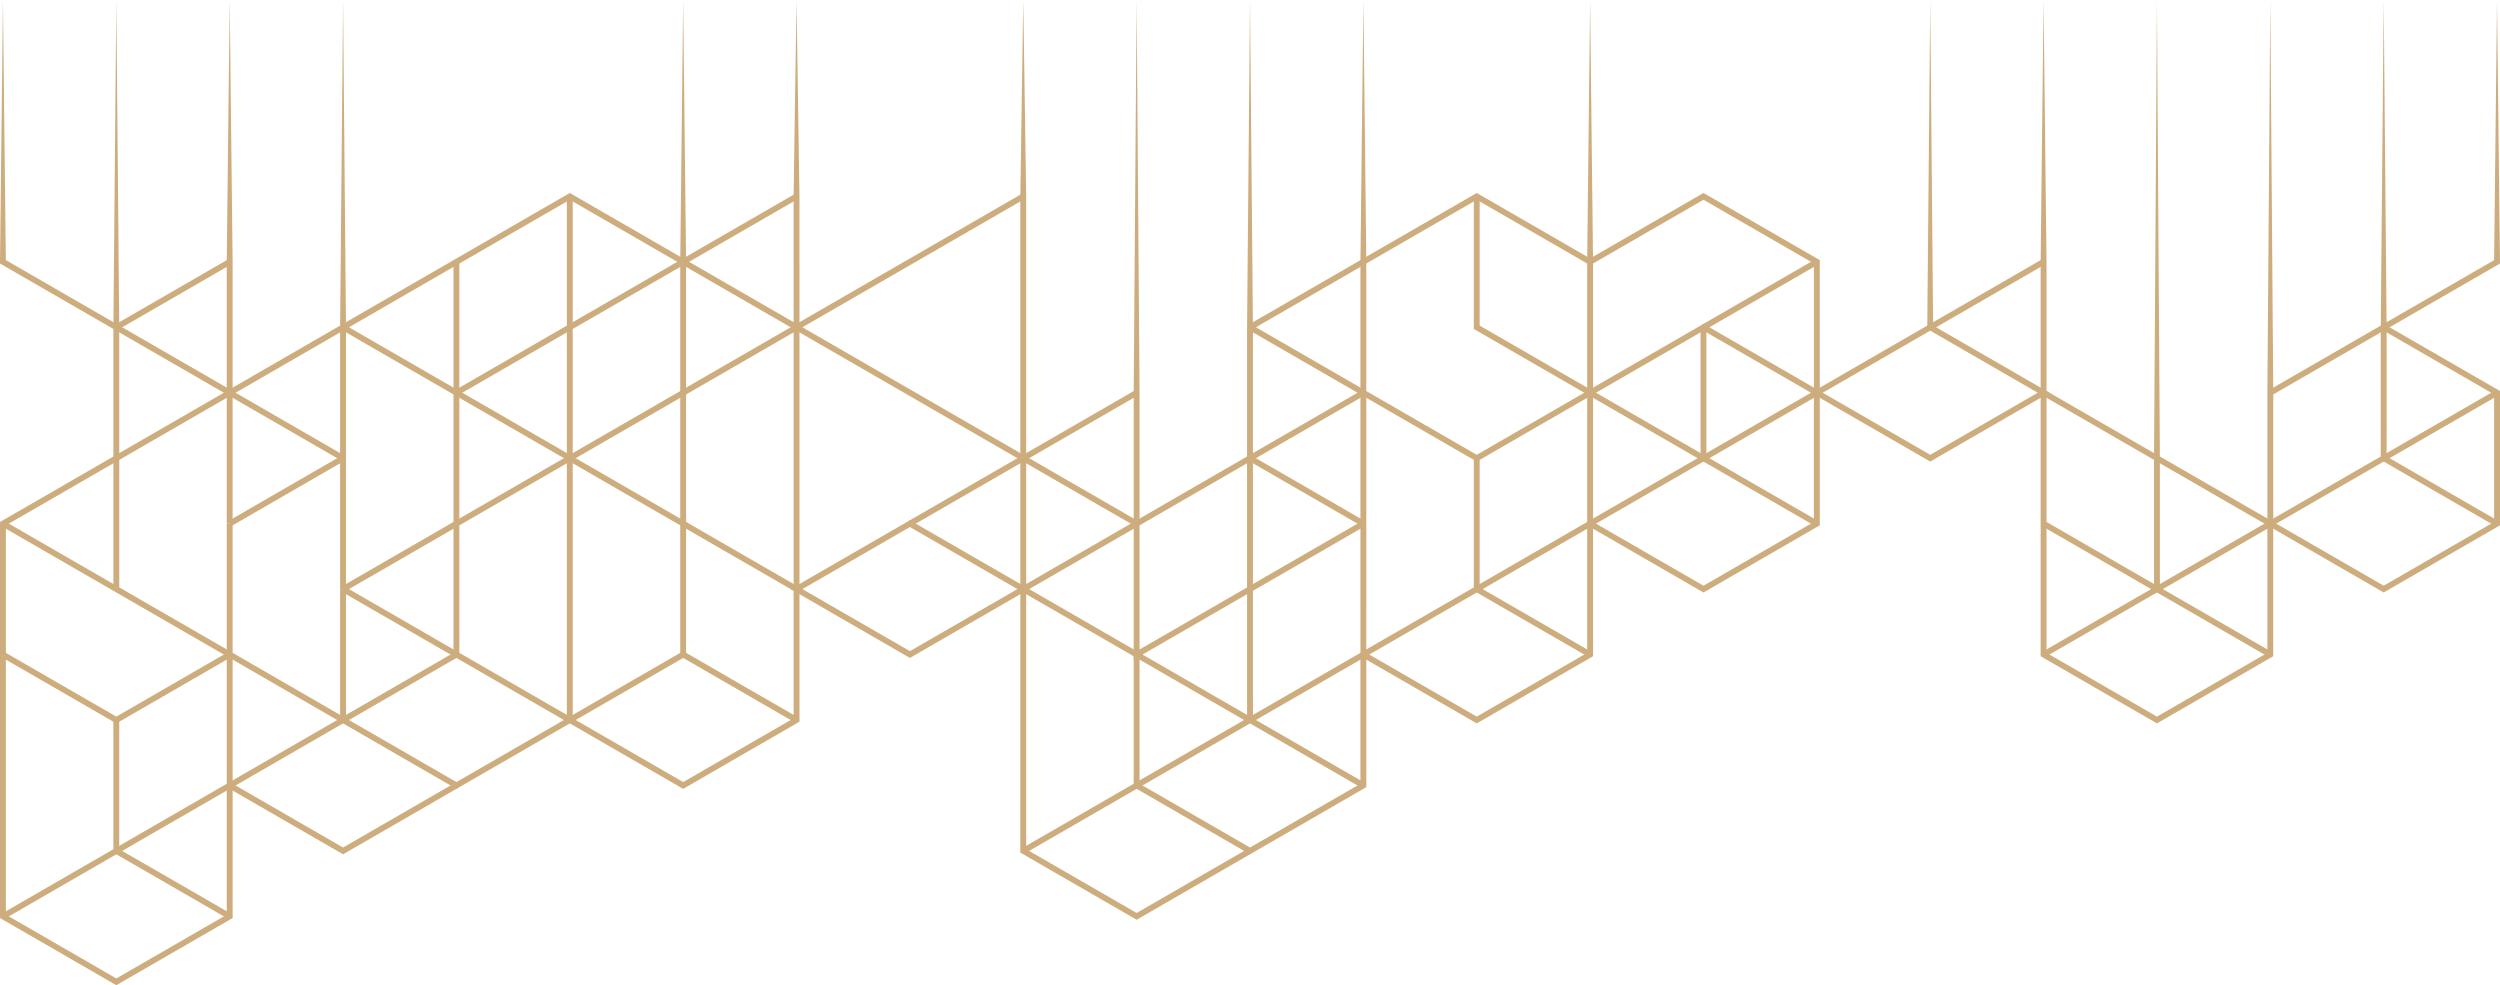 <?xml version="1.0" encoding="UTF-8" standalone="no"?><svg xmlns="http://www.w3.org/2000/svg" xmlns:xlink="http://www.w3.org/1999/xlink" fill="#000000" height="197" preserveAspectRatio="xMidYMid meet" version="1" viewBox="0.0 0.0 500.0 197.0" width="500" zoomAndPan="magnify"><defs><clipPath id="a"><path d="M 0 78 L 47 78 L 47 197.039 L 0 197.039 Z M 0 78"/></clipPath></defs><g><g id="change1_1"><path d="M 499.082 105.219 L 476.152 91.977 L 476.152 65.453 L 477.324 65.453 L 477.324 91.297 L 499.082 103.859 L 499.082 105.219" fill="#cdad7d"/></g><g id="change1_2"><path d="M 453.77 104.219 L 476.441 91.129 L 477.031 92.145 L 454.359 105.234 L 453.77 104.219" fill="#cdad7d"/></g><g id="change1_3"><path d="M 476.441 91.129 L 499.102 78.047 L 499.102 79.402 L 477.031 92.145 L 476.441 91.129" fill="#cdad7d"/></g><g id="change1_4"><path d="M 476.445 64.945 L 498.82 52.027 L 499.402 0.008 L 500 52.703 L 477.031 65.965 L 476.445 64.945" fill="#cdad7d"/></g><g id="change1_5"><path d="M 476.738 0.004 L 477.324 65.453 L 476.152 65.453 L 476.738 0.004" fill="#cdad7d"/></g><g id="change1_6"><path d="M 453.477 78.207 L 454.062 0.004 L 454.652 78.547 L 453.477 78.207" fill="#cdad7d"/></g><g id="change1_7"><path d="M 409.305 130.57 L 431.391 143.32 L 453.473 130.57 L 453.473 105.062 L 409.305 79.562 Z M 431.098 144.508 L 408.129 131.246 C 408.109 113.34 408.121 95.434 408.129 77.527 C 423.633 86.484 439.137 95.445 454.652 104.391 L 454.652 131.246 L 431.391 144.676 L 431.098 144.508" fill="#cdad7d"/></g><g id="change1_8"><path d="M 454.359 105.234 L 431.684 118.324 L 431.098 117.309 L 453.77 104.219 L 454.359 105.234" fill="#cdad7d"/></g><g id="change1_9"><path d="M 409.008 104.219 L 431.684 117.309 L 431.098 118.324 L 408.426 105.234 L 409.008 104.219" fill="#cdad7d"/></g><g id="change1_10"><path d="M 453.77 131.418 L 431.098 118.324 L 431.684 117.309 L 454.359 130.398 L 453.77 131.418" fill="#cdad7d"/></g><g id="change1_11"><path d="M 408.422 130.398 L 431.098 117.309 L 431.684 118.324 L 409.012 131.418 L 408.422 130.398" fill="#cdad7d"/></g><g id="change1_12"><path d="M 430.805 117.816 L 430.805 91.637 L 431.977 91.637 L 431.977 117.816 L 430.805 117.816" fill="#cdad7d"/></g><g id="change1_13"><path d="M 430.805 91.637 L 431.391 0.004 L 431.977 91.637 L 430.805 91.637" fill="#cdad7d"/></g><g id="change1_14"><path d="M 364.543 78.547 L 386.043 90.961 L 407.543 78.547 L 386.043 66.133 Z M 385.75 92.145 L 362.195 78.547 L 386.043 64.777 L 409.891 78.547 L 386.043 92.312 L 385.75 92.145" fill="#cdad7d"/></g><g id="change1_15"><path d="M 408.129 78.547 L 408.129 52.363 L 409.305 52.363 L 409.305 78.547 L 408.129 78.547" fill="#cdad7d"/></g><g id="change1_16"><path d="M 385.746 64.945 L 408.422 51.855 L 409.012 52.871 L 386.336 65.965 L 385.746 64.945" fill="#cdad7d"/></g><g id="change1_17"><path d="M 363.66 105.234 L 340.695 118.496 C 332.938 114.023 325.188 109.543 317.434 105.066 L 317.434 78.207 C 325.188 73.738 332.938 69.254 340.695 64.777 C 348.445 69.262 356.199 73.738 363.957 78.207 C 363.957 87.16 363.949 96.113 363.957 105.066 Z M 340.695 117.141 L 362.777 104.391 L 362.777 78.883 L 340.695 66.133 L 318.609 78.883 L 318.609 104.391 L 340.695 117.141" fill="#cdad7d"/></g><g id="change1_18"><path d="M 317.73 104.219 L 340.402 91.129 L 340.988 92.145 L 318.312 105.234 L 317.73 104.219" fill="#cdad7d"/></g><g id="change1_19"><path d="M 363.074 105.234 L 340.402 92.145 L 340.988 91.129 L 363.664 104.219 L 363.074 105.234" fill="#cdad7d"/></g><g id="change1_20"><path d="M 340.398 92.145 L 317.727 79.055 L 318.316 78.035 L 340.988 91.129 L 340.398 92.145" fill="#cdad7d"/></g><g id="change1_21"><path d="M 340.398 91.129 L 363.074 78.035 L 363.664 79.055 L 340.988 92.145 L 340.398 91.129" fill="#cdad7d"/></g><g id="change1_22"><path d="M 340.109 91.637 L 340.109 65.457 L 341.281 65.457 L 341.281 91.637 L 340.109 91.637" fill="#cdad7d"/></g><g id="change1_23"><path d="M 385.453 65.457 L 386.043 0.004 L 386.629 65.457 L 385.453 65.457" fill="#cdad7d"/></g><g id="change1_24"><path d="M 340.398 64.945 L 363.074 51.855 L 363.664 52.875 L 340.988 65.965 L 340.398 64.945" fill="#cdad7d"/></g><g id="change1_25"><path d="M 272.383 51.855 L 295.348 38.598 C 303.098 43.078 310.855 47.555 318.609 52.027 L 318.609 78.883 C 310.859 83.363 303.102 87.836 295.348 92.316 C 287.594 87.84 279.84 83.359 272.086 78.883 L 272.086 52.027 Z M 295.348 39.949 L 273.262 52.703 L 273.262 78.211 L 295.348 90.961 L 317.434 78.207 L 317.434 52.703 L 295.348 39.949" fill="#cdad7d"/></g><g id="change1_26"><path d="M 317.73 79.055 L 294.762 65.793 L 294.762 39.273 L 295.934 39.273 L 295.934 65.117 L 318.312 78.035 L 317.73 79.055" fill="#cdad7d"/></g><g id="change1_27"><path d="M 317.727 51.855 L 340.695 38.594 C 348.445 43.074 356.199 47.551 363.953 52.023 L 363.953 78.547 L 362.781 78.547 L 362.781 52.703 L 340.695 39.953 L 318.316 52.871 L 317.727 51.855" fill="#cdad7d"/></g><g id="change1_28"><path d="M 317.434 52.363 L 318.02 0 L 318.609 52.363 L 317.434 52.363" fill="#cdad7d"/></g><g id="change1_29"><path d="M 272.086 52.363 L 272.676 0.004 L 273.262 52.363 L 272.086 52.363" fill="#cdad7d"/></g><g id="change1_30"><path d="M 273.262 78.547 L 273.262 130.57 L 295.348 143.32 L 317.434 130.57 L 317.434 104.727 L 318.609 104.727 L 318.609 131.246 L 295.348 144.68 C 287.594 140.203 279.836 135.73 272.09 131.25 L 272.086 78.547 L 273.262 78.547" fill="#cdad7d"/></g><g id="change1_31"><path d="M 317.73 131.418 L 295.055 118.328 L 295.641 117.309 L 318.312 130.398 L 317.73 131.418" fill="#cdad7d"/></g><g id="change1_32"><path d="M 272.383 130.398 L 295.055 117.309 L 295.641 118.328 L 272.969 131.418 L 272.383 130.398" fill="#cdad7d"/></g><g id="change1_33"><path d="M 295.055 117.309 L 317.727 104.219 L 318.316 105.238 L 295.641 118.328 L 295.055 117.309" fill="#cdad7d"/></g><g id="change1_34"><path d="M 294.762 117.82 L 294.762 91.637 L 295.934 91.637 L 295.934 117.82 L 294.762 117.82" fill="#cdad7d"/></g><g id="change1_35"><path d="M 227.914 130.91 L 227.914 156.754 L 250 169.504 L 272.086 156.754 L 272.086 130.91 L 273.262 130.91 L 273.262 157.43 C 265.512 161.906 257.758 166.387 250 170.859 C 242.242 166.387 234.492 161.906 226.738 157.43 L 226.738 130.91 L 227.914 130.91" fill="#cdad7d"/></g><g id="change1_36"><path d="M 227.031 156.582 L 249.707 143.492 L 250.297 144.512 L 227.621 157.602 L 227.031 156.582" fill="#cdad7d"/></g><g id="change1_37"><path d="M 272.379 157.602 L 249.707 144.512 L 250.297 143.492 L 272.969 156.582 L 272.379 157.602" fill="#cdad7d"/></g><g id="change1_38"><path d="M 249.707 144.512 L 227.035 131.418 L 227.617 130.398 L 250.293 143.492 L 249.707 144.512" fill="#cdad7d"/></g><g id="change1_39"><path d="M 249.707 143.492 L 272.383 130.398 L 272.969 131.418 L 250.293 144.512 L 249.707 143.492" fill="#cdad7d"/></g><g id="change1_40"><path d="M 249.414 144 L 249.414 117.82 L 250.586 117.82 L 250.59 144 L 249.414 144" fill="#cdad7d"/></g><g id="change1_41"><path d="M 205.238 117.82 L 205.238 169.844 L 227.324 182.594 L 249.707 169.672 L 250.293 170.691 L 227.324 183.949 C 219.57 179.477 211.816 175 204.062 170.52 L 204.066 117.82 L 205.238 117.82" fill="#cdad7d"/></g><g id="change1_42"><path d="M 204.355 169.672 L 227.031 156.582 L 227.621 157.602 L 204.945 170.691 L 204.355 169.672" fill="#cdad7d"/></g><g id="change1_43"><path d="M 250.293 118.328 L 226.738 131.926 C 226.734 122.746 226.73 113.57 226.738 104.391 L 250.59 90.617 L 250.59 118.156 Z M 227.914 129.895 L 249.41 117.484 L 249.41 92.656 L 227.914 105.066 L 227.914 129.895" fill="#cdad7d"/></g><g id="change1_44"><path d="M 249.707 117.309 L 272.383 104.219 L 272.969 105.238 L 250.293 118.328 L 249.707 117.309" fill="#cdad7d"/></g><g id="change1_45"><path d="M 272.379 105.238 L 249.707 92.148 L 250.297 91.129 L 272.969 104.219 L 272.379 105.238" fill="#cdad7d"/></g><g id="change1_46"><path d="M 249.707 91.129 L 272.383 78.039 L 272.969 79.055 L 250.293 92.148 L 249.707 91.129" fill="#cdad7d"/></g><g id="change1_47"><path d="M 272.379 79.055 L 249.707 65.965 L 250.297 64.945 L 272.969 78.035 L 272.379 79.055" fill="#cdad7d"/></g><g id="change1_48"><path d="M 249.707 64.945 L 272.383 51.855 L 272.965 52.871 L 250.293 65.965 L 249.707 64.945" fill="#cdad7d"/></g><g id="change1_49"><path d="M 249.414 91.637 L 249.414 65.457 L 250.586 65.457 L 250.586 91.637 L 249.414 91.637" fill="#cdad7d"/></g><g id="change1_50"><path d="M 226.738 78.547 L 227.324 0.004 L 227.914 78.547 L 227.301 79.031 L 226.738 78.547" fill="#cdad7d"/></g><g id="change1_51"><path d="M 249.414 65.457 L 250 0 L 250.586 65.453 L 249.949 65.977 L 249.414 65.457" fill="#cdad7d"/></g><g id="change1_52"><path d="M 227.031 131.418 L 204.355 118.328 L 204.949 117.309 L 227.621 130.398 L 227.031 131.418" fill="#cdad7d"/></g><g id="change1_53"><path d="M 204.355 117.309 L 227.031 104.219 L 227.621 105.238 L 204.949 118.328 L 204.355 117.309" fill="#cdad7d"/></g><g id="change1_54"><path d="M 160.48 117.82 L 181.98 130.23 L 203.48 117.82 L 181.98 105.406 Z M 181.688 131.418 L 158.133 117.816 L 181.98 104.051 C 189.926 108.645 197.879 113.23 205.828 117.816 L 181.98 131.586 L 181.688 131.418" fill="#cdad7d"/></g><g id="change1_55"><path d="M 204.066 117.82 L 204.062 39.273 L 205.238 39.273 L 205.238 117.82 L 204.066 117.82" fill="#cdad7d"/></g><g id="change1_56"><path d="M 158.719 117.82 L 158.719 39.277 L 159.891 39.277 L 159.895 117.82 L 158.719 117.82" fill="#cdad7d"/></g><g id="change1_57"><path d="M 227.031 105.238 L 204.355 92.148 L 204.949 91.129 L 227.621 104.219 L 227.031 105.238" fill="#cdad7d"/></g><g id="change1_58"><path d="M 181.688 104.219 L 204.359 91.129 L 204.945 92.148 L 182.27 105.238 L 181.688 104.219" fill="#cdad7d"/></g><g id="change1_59"><path d="M 204.359 91.129 L 227.035 78.039 L 227.617 79.055 L 204.945 92.148 L 204.359 91.129" fill="#cdad7d"/></g><g id="change1_60"><path d="M 204.359 92.148 L 159.012 65.965 L 159.598 64.945 L 204.945 91.129 L 204.359 92.148" fill="#cdad7d"/></g><g id="change1_61"><path d="M 159.012 64.945 L 204.359 38.766 L 204.945 39.781 L 159.598 65.965 L 159.012 64.945" fill="#cdad7d"/></g><g id="change1_62"><path d="M 159.598 144.512 L 136.633 157.77 C 128.875 153.297 121.121 148.82 113.371 144.34 C 113.355 126.434 113.371 108.527 113.371 90.621 C 128.879 99.574 144.383 108.539 159.895 117.48 L 159.895 144.34 Z M 136.633 156.414 L 158.719 143.664 L 158.719 118.156 L 114.543 92.652 L 114.543 143.66 L 136.633 156.414" fill="#cdad7d"/></g><g id="change1_63"><path d="M 113.664 143.492 L 136.34 130.398 L 136.926 131.418 L 114.25 144.512 L 113.664 143.492" fill="#cdad7d"/></g><g id="change1_64"><path d="M 159.012 144.512 L 136.34 131.418 L 136.926 130.398 L 159.602 143.492 L 159.012 144.512" fill="#cdad7d"/></g><g id="change1_65"><path d="M 136.047 130.91 L 136.047 104.727 L 137.219 104.727 L 137.219 130.91 L 136.047 130.91" fill="#cdad7d"/></g><g id="change1_66"><path d="M 113.664 91.129 L 159.012 64.945 L 159.602 65.965 L 114.254 92.148 L 113.664 91.129" fill="#cdad7d"/></g><g id="change1_67"><path d="M 136.047 104.727 L 136.047 78.547 L 137.219 78.547 L 137.219 104.727 L 136.047 104.727" fill="#cdad7d"/></g><g id="change1_68"><path d="M 136.047 78.547 L 136.047 52.367 L 137.219 52.367 L 137.219 78.547 L 136.047 78.547" fill="#cdad7d"/></g><g id="change1_69"><path d="M 136.336 51.855 L 159.012 38.766 L 159.602 39.781 L 136.926 52.875 L 136.336 51.855" fill="#cdad7d"/></g><g id="change1_70"><path d="M 113.664 64.945 L 136.34 51.855 L 136.926 52.875 L 114.25 65.965 L 113.664 64.945" fill="#cdad7d"/></g><g id="change1_71"><path d="M 113.371 91.637 L 113.371 39.273 L 114.543 39.273 L 114.543 91.637 L 113.371 91.637" fill="#cdad7d"/></g><g id="change1_72"><path d="M 136.047 52.367 L 136.633 0.004 L 137.219 52.367 L 136.047 52.367" fill="#cdad7d"/></g><g id="change1_73"><path d="M 69.199 117.82 L 69.199 143.664 L 91.281 156.414 L 113.664 143.492 L 114.25 144.512 L 91.281 157.77 C 83.527 153.297 75.777 148.816 68.023 144.34 L 68.023 117.82 L 69.199 117.82" fill="#cdad7d"/></g><g id="change1_74"><path d="M 46.523 104.727 L 46.523 156.754 L 68.609 169.504 L 90.992 156.582 L 91.578 157.602 L 68.609 170.859 L 45.348 157.43 L 45.348 104.727 L 46.523 104.727" fill="#cdad7d"/></g><g clip-path="url(#a)" id="change1_109"><path d="M 1.176 182.934 L 23.266 195.688 L 45.348 182.938 L 45.348 157.09 L 46.527 157.09 L 46.527 183.609 C 38.77 188.09 31.02 192.566 23.266 197.039 C 16.094 192.906 7.164 187.754 0 183.609 L 0 104.395 L 45.645 78.035 L 46.23 79.055 L 1.176 105.07 L 1.176 182.934" fill="#cdad7d"/></g><g id="change1_75"><path d="M 0.859 182.438 L 22.969 169.676 L 23.555 170.691 L 0.859 183.797 L 0.859 182.438" fill="#cdad7d"/></g><g id="change1_76"><path d="M 45.645 183.781 L 22.969 170.691 L 23.555 169.676 L 46.227 182.762 L 45.645 183.781" fill="#cdad7d"/></g><g id="change1_77"><path d="M 22.676 170.184 L 22.676 144 L 23.848 144 L 23.848 170.184 L 22.676 170.184" fill="#cdad7d"/></g><g id="change1_78"><path d="M 113.664 144.512 L 68.316 118.328 L 68.906 117.309 L 114.254 143.492 L 113.664 144.512" fill="#cdad7d"/></g><g id="change1_79"><path d="M 45.645 156.582 L 90.988 130.398 L 91.578 131.418 L 46.23 157.602 L 45.645 156.582" fill="#cdad7d"/></g><g id="change1_80"><path d="M 90.695 130.906 L 90.695 104.727 L 91.867 104.727 L 91.871 130.906 L 90.695 130.906" fill="#cdad7d"/></g><g id="change1_81"><path d="M 68.316 117.309 L 113.664 91.129 L 114.254 92.145 L 68.906 118.328 L 68.316 117.309" fill="#cdad7d"/></g><g id="change1_82"><path d="M 113.664 92.145 L 68.316 65.965 L 68.906 64.945 L 114.254 91.129 L 113.664 92.145" fill="#cdad7d"/></g><g id="change1_83"><path d="M 68.023 117.82 L 68.023 65.457 L 69.199 65.457 L 69.199 117.82 L 68.023 117.82" fill="#cdad7d"/></g><g id="change1_84"><path d="M 90.988 78.039 L 113.664 64.945 L 114.25 65.965 L 91.578 79.055 L 90.988 78.039" fill="#cdad7d"/></g><g id="change1_85"><path d="M 90.695 104.727 L 90.695 78.547 L 91.867 78.547 L 91.867 104.727 L 90.695 104.727" fill="#cdad7d"/></g><g id="change1_86"><path d="M 68.316 64.945 L 113.957 38.598 L 159.602 64.945 L 159.012 65.965 L 113.957 39.953 L 68.906 65.965 L 68.316 64.945" fill="#cdad7d"/></g><g id="change1_87"><path d="M 90.695 78.547 L 90.695 52.363 L 91.867 52.363 L 91.867 78.547 L 90.695 78.547" fill="#cdad7d"/></g><g id="change1_88"><path d="M 68.316 144.512 L 45.645 131.418 L 46.23 130.398 L 68.906 143.492 L 68.316 144.512" fill="#cdad7d"/></g><g id="change1_89"><path d="M 22.969 169.676 L 45.645 156.582 L 46.227 157.602 L 23.555 170.691 L 22.969 169.676" fill="#cdad7d"/></g><g id="change1_90"><path d="M 22.969 143.492 L 45.645 130.398 L 46.23 131.418 L 23.559 144.512 L 22.969 143.492" fill="#cdad7d"/></g><g id="change1_91"><path d="M 22.969 144.512 L 0.578 131.582 L 0.578 130.227 L 23.555 143.492 L 22.969 144.512" fill="#cdad7d"/></g><g id="change1_92"><path d="M 45.645 131.418 L 0.859 105.562 L 0.859 104.207 L 46.23 130.398 L 45.645 131.418" fill="#cdad7d"/></g><g id="change1_93"><path d="M 45.645 104.219 L 68.316 91.129 L 68.906 92.148 L 46.23 105.238 L 45.645 104.219" fill="#cdad7d"/></g><g id="change1_94"><path d="M 45.348 104.727 L 45.348 52.363 L 46.523 52.363 L 46.523 104.727 L 45.348 104.727" fill="#cdad7d"/></g><g id="change1_95"><path d="M 68.316 92.148 L 45.645 79.055 L 46.23 78.039 L 68.906 91.129 L 68.316 92.148" fill="#cdad7d"/></g><g id="change1_96"><path d="M 45.645 78.039 L 68.316 64.945 L 68.906 65.965 L 46.23 79.055 L 45.645 78.039" fill="#cdad7d"/></g><g id="change1_97"><path d="M 22.676 117.82 L 22.676 91.637 L 23.852 91.637 L 23.852 117.82 L 22.676 117.82" fill="#cdad7d"/></g><g id="change1_98"><path d="M 22.676 91.637 L 22.676 65.457 L 23.848 65.457 L 23.852 91.637 L 22.676 91.637" fill="#cdad7d"/></g><g id="change1_99"><path d="M 45.645 79.055 L 0 52.703 L 0.586 0 L 1.168 52.02 L 46.23 78.035 L 45.645 79.055" fill="#cdad7d"/></g><g id="change1_100"><path d="M 22.969 64.945 L 45.645 51.855 L 46.23 52.875 L 23.559 65.965 L 22.969 64.945" fill="#cdad7d"/></g><g id="change1_101"><path d="M 408.129 52.363 L 408.715 0.004 L 409.305 52.363 L 408.637 52.801 L 408.129 52.363" fill="#cdad7d"/></g><g id="change1_102"><path d="M 226.738 104.727 L 226.738 78.547 L 227.914 78.547 L 227.914 104.727 L 226.738 104.727" fill="#cdad7d"/></g><g id="change1_103"><path d="M 204.062 39.273 L 204.652 0.004 L 205.238 39.273 L 204.645 39.719 L 204.062 39.273" fill="#cdad7d"/></g><g id="change1_104"><path d="M 158.719 39.277 L 159.305 0.004 L 159.891 39.277 L 159.266 39.668 L 158.719 39.277" fill="#cdad7d"/></g><g id="change1_105"><path d="M 68.023 65.457 L 68.609 0.004 L 69.199 65.457 L 68.023 65.457" fill="#cdad7d"/></g><g id="change1_106"><path d="M 45.348 52.363 L 45.938 0.004 L 46.523 52.363 L 45.891 52.852 L 45.348 52.363" fill="#cdad7d"/></g><g id="change1_107"><path d="M 22.676 65.457 L 23.266 0.004 L 23.848 65.457 L 22.676 65.457" fill="#cdad7d"/></g><g id="change1_108"><path d="M 500 105.062 C 492.832 109.199 483.906 114.359 476.738 118.496 C 468.98 114.023 461.227 109.547 453.477 105.062 C 453.469 96.113 453.469 87.16 453.477 78.207 L 453.77 78.035 L 476.738 64.777 C 483.902 68.918 492.832 74.074 500 78.207 C 500 87.16 500 96.113 500 105.062 Z M 498.82 104.391 L 498.82 78.883 L 476.738 66.133 L 454.652 78.887 L 454.652 104.391 L 476.738 117.141 L 498.82 104.391" fill="#cdad7d" fill-rule="evenodd"/></g></g></svg>